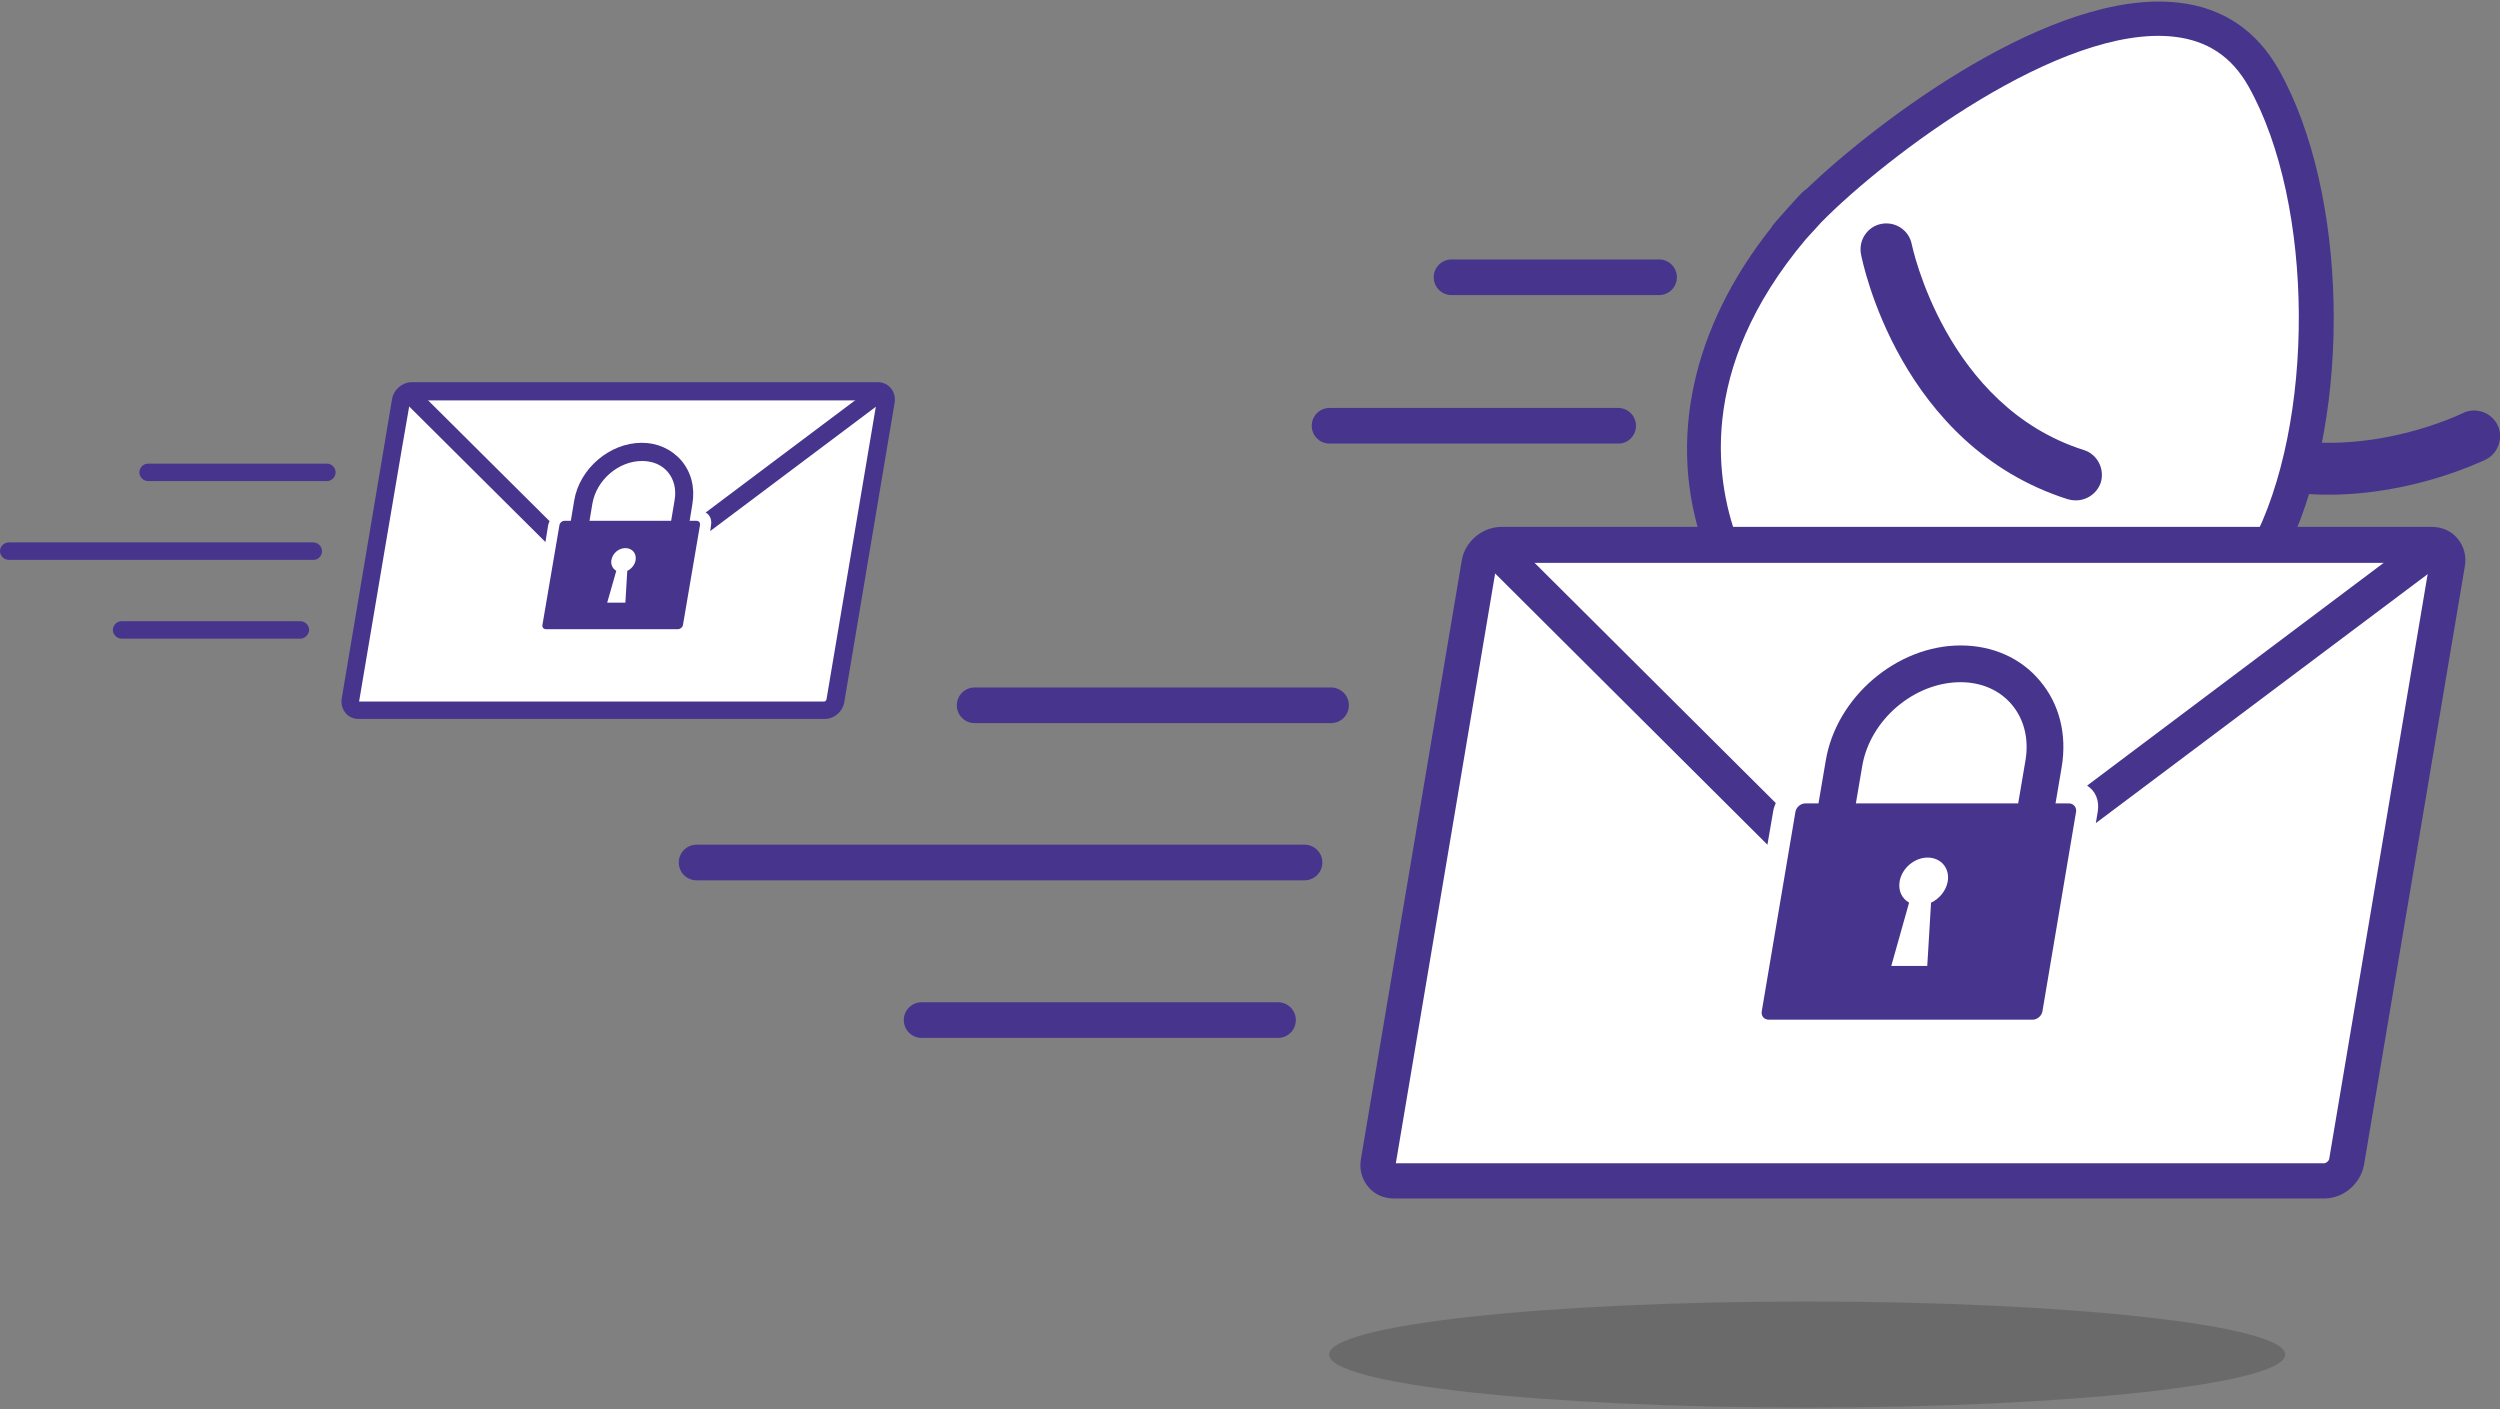 <svg xmlns="http://www.w3.org/2000/svg" version="1.1" id="Layer_1" x="0" y="0" viewBox="0 0 660 372" xml:space="preserve"><rect x="0" y="0" width="660" height="372" fill="#808080" stroke="none"/><style>.st0{fill:#fff}.st2{fill:#46348d}</style><g id="uuid-7cca6f73-b632-4a9c-8041-eec236af56ad"><path class="st0" d="M91.8 186.9h128.3c.2 0 .6-.3.7-.6l13.9-82.4H106.3c-.2 0-.6.3-.7.6l-13.8 82.4zM362.4 310.6h256.1c.5 0 1.2-.6 1.3-1.2L647.5 145H391.4c-.5 0-1.2.6-1.3 1.2l-27.7 164.4z"/><path d="M603.3 357.6c0 7.7-56.5 14-126.2 14s-126.2-6.2-126.2-14 56.5-14 126.2-14 126.2 6.3 126.2 14z" opacity=".2" fill="#161615"/><path class="st2" d="M614.7 130.6c-13.5 0-28.8-3.2-43.1-13.1-3.1-2.2-3.9-6.4-1.7-9.5 2.2-3.1 6.4-3.9 9.5-1.7 31.6 22 70.3 3 70.7 2.8 3.4-1.7 7.5-.3 9.2 3s.3 7.5-3 9.2c-1.2.5-19.1 9.3-41.6 9.3z"/><path class="st0" d="M455.2 146.1c5.9.3 11.8.5 17.6.6 41.9 1 83.8-.9 125.8-1.2 17.4-33.2 17.1-92.7-1-124.8-23.7-42.2-97.1 11.6-120.1 35.1 2.4-2.6 3.4-3.8-2.2 2.3-5.4 6-4.4 4.9-2 2.3-25.4 30-28.2 61-18.1 85.7z"/><path class="st2" d="M548 132.1c-.7 0-1.4-.1-2.1-.3-44.4-14.1-54.2-62.6-54.6-64.7-.7-3.7 1.7-7.3 5.4-8 3.7-.7 7.3 1.7 8 5.4.1.4 8.9 42.7 45.4 54.3 3.6 1.1 5.6 5 4.5 8.6-1 2.9-3.7 4.7-6.6 4.7zM613.6 316.4H368c-2.7 0-5.2-1.1-6.8-3.1-1.7-2-2.4-4.7-1.9-7.4L385.9 148c.8-5 5.4-8.9 10.5-8.9H642c2.7 0 5.2 1.1 6.8 3.1 1.7 2 2.4 4.7 1.9 7.4l-26.6 157.9c-.9 5-5.4 8.9-10.5 8.9zm-245.1-9.3h245.1c.5 0 1.2-.6 1.3-1.1l26.5-157.4H396.3c-.5 0-1.2.6-1.3 1.1l-26.5 157.4zM351.4 190.9h-94.1c-2.6 0-4.7-2.1-4.7-4.7s2.1-4.7 4.7-4.7h94.1c2.6 0 4.7 2.1 4.7 4.7s-2.1 4.7-4.7 4.7zM427.3 117.1H351c-2.6 0-4.7-2.1-4.7-4.7s2.1-4.7 4.7-4.7h76.2c2.6 0 4.7 2.1 4.7 4.7s-2.1 4.7-4.6 4.7zM438 77.9h-54.8c-2.6 0-4.7-2.1-4.7-4.7s2.1-4.7 4.7-4.7H438c2.6 0 4.7 2.1 4.7 4.7s-2.1 4.7-4.7 4.7zM337.4 274h-94.1c-2.6 0-4.7-2.1-4.7-4.7s2.1-4.7 4.7-4.7h94.1c2.6 0 4.7 2.1 4.7 4.7s-2.1 4.7-4.7 4.7zM344.4 232.4H183.9c-2.6 0-4.7-2.1-4.7-4.7s2.1-4.7 4.7-4.7h160.5c2.6 0 4.7 2.1 4.7 4.7s-2.1 4.7-4.7 4.7z"/><path class="st2" d="M539 233.7l-9.6-1.6 5.3-31.2c1-5.7-.3-11-3.6-14.9-3.2-3.8-8-5.9-13.5-5.9-12.3 0-24 10-26 22.3l-5.3 31.2-9.6-1.6 5.3-31.2c2.8-16.8 18.8-30.4 35.6-30.4 8.4 0 15.9 3.3 20.9 9.3 5.2 6.1 7.2 14.2 5.8 22.7l-5.3 31.3zM468.1 214.3c.1-.8.4-1.6.7-2.3L397 140.5l-6.6 6.6 76.2 75.9 1.5-8.7zM553.8 214.3l-.5 3L643 150l-5.6-7.5-86.4 64.9c2.2 1.4 3.3 3.9 2.8 6.9z"/><path class="st2" d="M546.2 212.1h-69.6c-1.2 0-2.4 1-2.6 2.2l-8.9 52.7c-.2 1.2.6 2.2 1.9 2.2h69.6c1.2 0 2.4-1 2.6-2.2l8.9-52.8c.1-1.1-.7-2.1-1.9-2.1zm-32 20.6c-.4 2.4-2.2 4.6-4.4 5.6l-1 16.7h-9.5l4.7-16.7c-1.9-1.1-2.9-3.1-2.5-5.6.6-3.5 3.9-6.3 7.4-6.3s5.9 2.8 5.3 6.3zM459.2 143.8c-6.2-15.7-11.6-46 17.5-80.6.6-.7 1.4-1.5 2.1-2.3.7-.8 1.4-1.5 2-2.2C498 41.2 544.2 6.3 574 9.7c8.8 1 15.2 5.3 19.6 13.1 17.5 31.1 17.7 89.2.7 121h10.2c16.4-35.2 15.4-92.9-2.9-125.4C595.7 8 586.8 2 575.1.7c-33.1-3.8-79.3 31.1-98.2 49.2-.3.2-.7.5-1 .8l-.2.2-.6.6c-.6.7-1.7 1.8-3.1 3.4-1.4 1.6-2.4 2.7-3 3.4-.2.2-.4.4-.5.6-.1.1-.1.2-.2.2-.2.3-.5.6-.6.9-21.1 26.5-27.5 56.5-18.1 83.7l9.6.1zM217.7 189.8H94.6c-1.3 0-2.6-.6-3.4-1.6-.8-1-1.2-2.3-1-3.7l13.3-79.1c.4-2.5 2.7-4.5 5.2-4.5h123.1c1.3 0 2.6.6 3.4 1.6.8 1 1.2 2.3 1 3.7l-13.3 79.1c-.4 2.6-2.7 4.5-5.2 4.5zm-122.9-4.6h122.8c.2 0 .6-.3.6-.6l13.3-78.9H108.8c-.2 0-.6.3-.6.6-.1 0-13.4 78.9-13.4 78.9zM86.3 127H39.1c-1.3 0-2.3-1.1-2.3-2.3s1-2.3 2.3-2.3h47.2c1.3 0 2.3 1.1 2.3 2.3s-1 2.3-2.3 2.3zM79.3 168.6H32.1c-1.3 0-2.3-1.1-2.3-2.3s1-2.3 2.3-2.3h47.2c1.3 0 2.3 1.1 2.3 2.3s-1.1 2.3-2.3 2.3zM82.8 147.8H2.3c-1.3 0-2.3-1.1-2.3-2.3s1-2.3 2.3-2.3h80.4c1.3 0 2.3 1.1 2.3 2.3s-.9 2.3-2.2 2.3z"/><path class="st2" d="M180.3 148.4l-4.8-.8 2.6-15.6c.5-2.9-.2-5.5-1.8-7.4-1.6-1.9-4-2.9-6.8-2.9-6.2 0-12 5-13.1 11.2l-2.6 15.6-4.8-.8 2.6-15.6c1.4-8.4 9.4-15.2 17.8-15.2 4.2 0 7.9 1.7 10.5 4.7 2.6 3.1 3.6 7.1 2.9 11.4l-2.5 15.4zM144.7 138.7c.1-.4.2-.8.4-1.1l-36-35.8-3.3 3.3 38.2 38 .7-4.4zM187.7 138.7l-.2 1.5 44.9-33.7-2.8-3.7-43.3 32.5c1.1.6 1.7 1.9 1.4 3.4z"/><path class="st2" d="M183.9 137.5H149c-.6 0-1.2.5-1.3 1.1l-4.5 26.4c-.1.6.3 1.1.9 1.1H179c.6 0 1.2-.5 1.3-1.1l4.5-26.4c.1-.6-.3-1.1-.9-1.1zm-16.1 10.4c-.2 1.2-1.1 2.3-2.2 2.8l-.5 8.4h-4.8l2.4-8.4c-.9-.5-1.5-1.6-1.3-2.8.3-1.8 1.9-3.2 3.7-3.2s3 1.4 2.7 3.2z"/></g></svg>